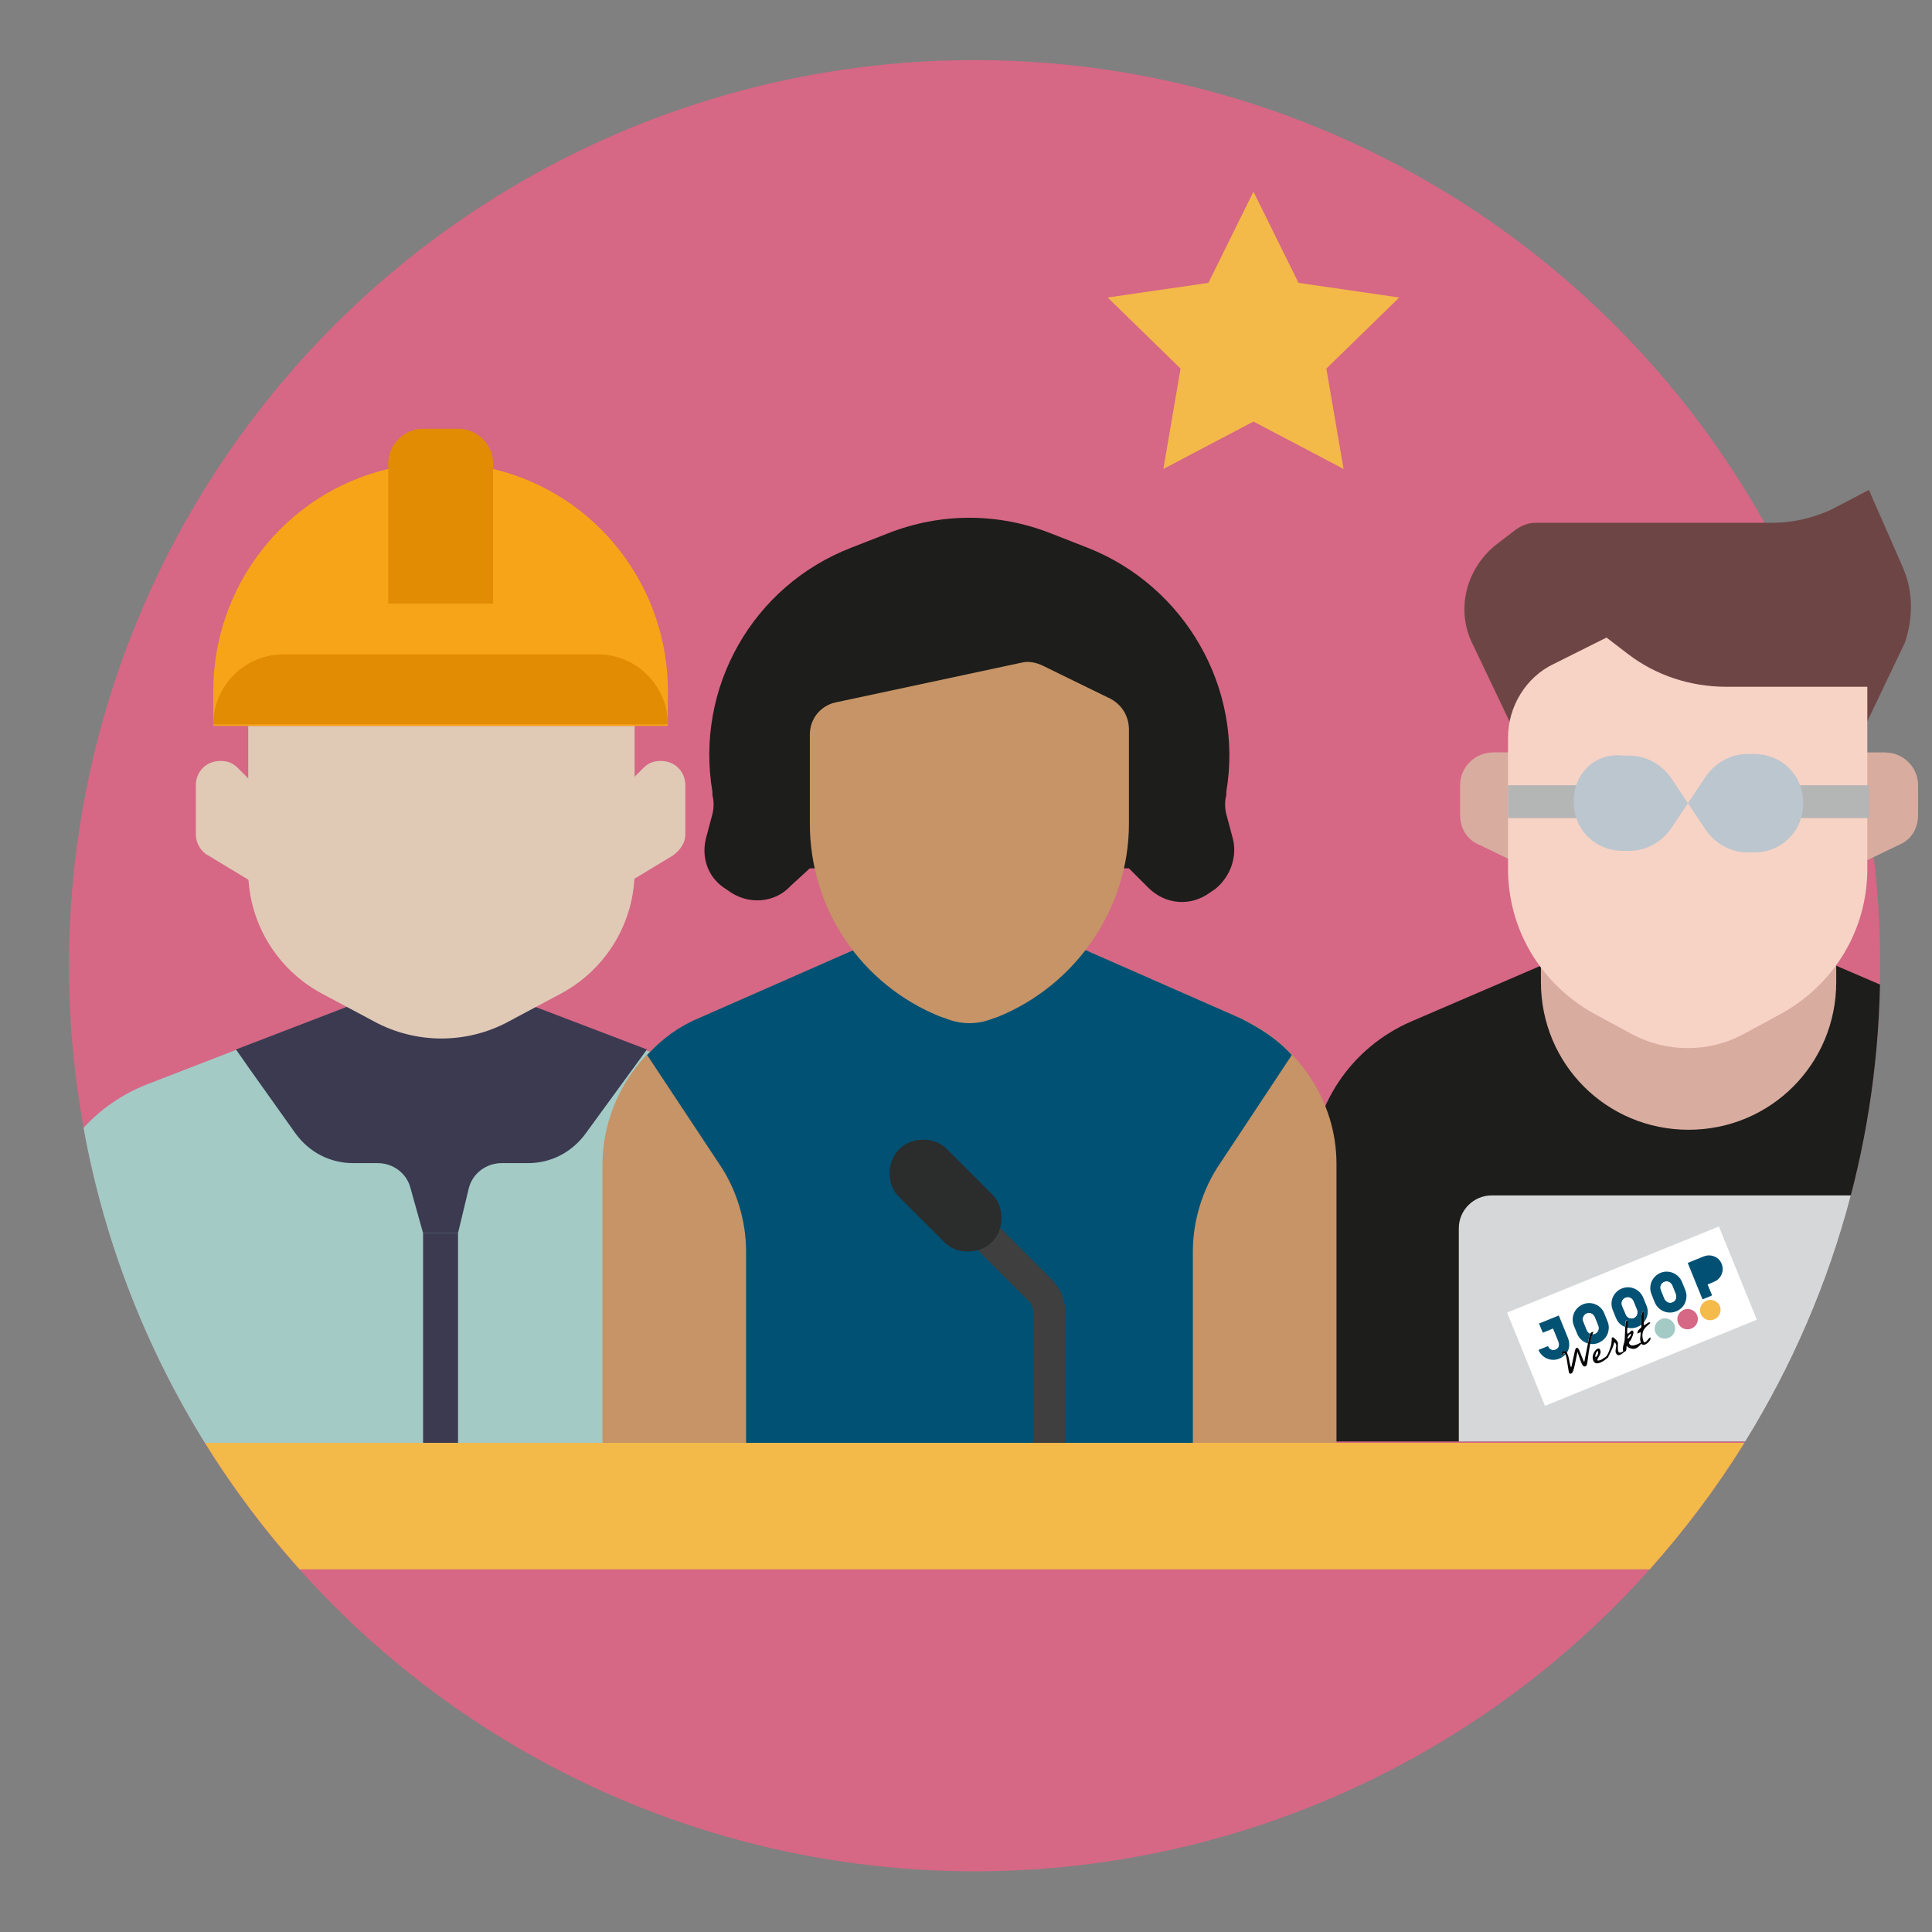 <?xml version="1.0" encoding="UTF-8"?><svg id="uuid-6c6e189c-d08b-4963-8dc1-8f42396c7c5f" xmlns="http://www.w3.org/2000/svg" width="256" height="256" viewBox="0 0 256 256"><rect x="0" y="0" width="256" height="256" fill="#808080" stroke="none"/><circle cx="129.14" cy="127.96" r="120" style="fill:#d66785; stroke-width:0px;"/><path d="m249.11,130.46l-5.81-2.5h-39.13l-17.17,7.39c-8.04,3.48-13.26,11.3-13.26,20v35.65h57.52c10.93-17.66,17.4-38.36,17.85-60.54Z" style="fill:#1d1d1b; stroke-width:0px;"/><path d="m245.24,158.4h-47.59c-2.39,0-4.35,1.96-4.35,4.35v28.26h37.96c6.18-9.99,10.94-20.95,13.99-32.61Z" style="fill:#d6d7d8; stroke-width:0px;"/><path d="m223.74,149.7c10.87,0,19.57-8.7,19.57-19.57v-2.17h-39.13v2.17c0,10.87,8.7,19.57,19.57,19.57Z" style="fill:#d8ac9f; stroke-width:0px;"/><path d="m209.65,99.7c-2.39,0-4.35,1.96-4.35,4.35v3.91c0,1.74.87,3.26,2.39,3.91l6.3,3.04v-15.22h-4.35Z" style="fill:#d8ac9f; stroke-width:0px;"/><path d="m249.82,99.7h-4.35v15.22l6.3-3.04c1.52-.65,2.39-2.17,2.39-3.91v-3.91c0-2.39-1.96-4.35-4.35-4.35h0Z" style="fill:#d8ac9f; stroke-width:0px;"/><path d="m197.82,99.7c-2.39,0-4.35,1.96-4.35,4.35v3.91c0,1.74.87,3.26,2.39,3.91l6.3,3.04v-15.22s-4.35,0-4.35,0h0Z" style="fill:#d8ac9f; stroke-width:0px;"/><path d="m252.21,75.35l-4.57-10.43-5,2.61c-2.39,1.09-5,1.74-7.83,1.74h-31.3c-1.09,0-1.96.43-2.61.87l-2.83,2.17c-3.91,3.26-5.22,8.7-2.83,13.26l6.74,14.13h43.48l6.96-14.57c1.09-3.26,1.09-6.74-.22-9.78h0Z" style="fill:#6e4545; stroke-width:0px;"/><path d="m228.74,91c-4.78,0-9.35-1.52-13.04-4.35l-2.83-2.17-6.96,3.48c-3.7,1.74-6.09,5.65-6.09,9.78v17.39c0,8.04,4.35,15.22,11.3,19.13l5.22,2.83c4.57,2.39,10,2.39,14.57,0l5.22-2.83c6.96-3.91,11.3-11.09,11.3-19.13v-24.13h-18.7Z" style="fill:#f7d3c5; stroke-width:0px;"/><path d="m236.78,104.05h10.87v4.35h-10.87v-4.35Z" style="fill:#b4b5b5; stroke-width:0px;"/><path d="m199.82,104.05h10.87v4.35h-10.87v-4.35Z" style="fill:#b4b5b5; stroke-width:0px;"/><path d="m208.52,106.22c0,3.7,2.83,6.52,6.52,6.52h.87c2.17,0,4.13-1.09,5.43-2.83l4.78-7.17c1.3-1.74,3.26-2.83,5.43-2.83h.87c3.7,0,6.52,2.83,6.52,6.52s-2.83,6.52-6.52,6.52h-.87c-2.17,0-4.13-1.09-5.43-2.83l-4.78-7.17c-1.3-1.74-3.26-2.83-5.43-2.83h-.87c-3.7-.43-6.52,2.39-6.52,6.09h0Z" style="fill:#bcc6cf; stroke-width:0px;"/><path d="m39.7,207.95h178.89c4.65-5.2,8.86-10.81,12.56-16.77H27.14c3.7,5.96,7.91,11.56,12.56,16.77Z" style="fill:#f3b949; stroke-width:0px;"/><path d="m97.3,143.69l-38.92-15.06-38.92,15.06c-3.29,1.3-6.13,3.28-8.39,5.75,2.73,15.09,8.28,29.19,16.08,41.75h84.53v-26.18c0-9.5-5.56-17.84-14.36-21.32Z" style="fill:#a3cac5; stroke-width:0px;"/><path d="m56.06,163.38h4.63v27.8h-4.63v-27.8Z" style="fill:#3b3a51; stroke-width:0px;"/><path d="m58.38,128.63l-27.11,10.43,1.62,2.32,6.26,8.8c1.85,2.55,4.63,3.94,7.65,3.94h3.24c2.09,0,3.94,1.39,4.4,3.48l1.62,5.79h4.63l1.39-5.79c.46-2.09,2.32-3.48,4.4-3.48h3.48c3.01,0,5.79-1.39,7.65-3.94l8.11-11.12-27.34-10.43Z" style="fill:#3b3a51; stroke-width:0px;"/><path d="m37.53,107.78l-6.02-6.02c-.7-.7-1.39-.93-2.32-.93-1.85,0-3.24,1.39-3.24,3.24v6.49c0,1.16.7,2.32,1.62,2.78l9.96,6.02v-11.58Z" style="fill:#e0cab6; stroke-width:0px;"/><path d="m87.57,100.83c-.93,0-1.62.23-2.32.93l-6.02,6.02v11.58l9.96-6.02c.93-.7,1.62-1.62,1.62-2.78v-6.49c0-1.85-1.39-3.24-3.24-3.24Z" style="fill:#e0cab6; stroke-width:0px;"/><path d="m32.89,96.19v19.23c0,6.72,3.71,12.97,9.73,16.22l6.95,3.71c5.56,3.01,12.28,3.01,17.84,0l6.95-3.71c6.02-3.24,9.73-9.5,9.73-16.22v-19.23h-51.2Z" style="fill:#e0cab6; stroke-width:0px;"/><path d="m65.33,62.14h-13.9c-13.67,3.24-23.17,15.52-23.17,29.42v4.63h60.24v-4.63c0-13.9-9.5-26.18-23.17-29.42Z" style="fill:#f7a418; stroke-width:0px;"/><path d="m60.7,56.81h-4.63c-2.55,0-4.63,2.09-4.63,4.63v18.54h13.9v-18.54c0-2.55-2.09-4.63-4.63-4.63Z" style="fill:#e28c03; stroke-width:0px;"/><path d="m79.23,86.71h-41.7c-5.1,0-9.27,4.17-9.27,9.27h60.24c0-5.1-4.17-9.27-9.27-9.27Z" style="fill:#e28c03; stroke-width:0px;"/><path d="m164.4,134.94l-21.14-9.3h-29.6l-21.14,9.3c-7.61,3.38-12.69,11-12.69,19.45v36.79h97.26v-37c0-8.25-5.07-15.86-12.69-19.24Z" style="fill:#c69466; stroke-width:0px;"/><path d="m161.65,154.18l9.52-14.38c-1.9-2.11-4.23-3.59-6.77-4.86l-21.14-9.3h-29.6l-21.14,9.3c-2.54,1.06-4.86,2.75-6.77,4.86l9.52,14.38c2.33,3.38,3.59,7.61,3.59,11.63v25.37h59.2v-25.37c0-4.02,1.27-8.25,3.59-11.63Z" style="fill:#005174; stroke-width:0px;"/><path d="m141.14,191.19h-4.23v-17.34c0-.63-.21-1.06-.63-1.48l-7.19-7.19,2.96-2.96,7.19,7.19c1.27,1.27,1.9,2.75,1.9,4.44v17.34Z" style="fill:#3f3f3f; stroke-width:0px;"/><path d="m132.68,161.16c0-1.06-.42-2.11-1.27-2.96l-5.92-5.92c-.85-.85-1.9-1.27-3.17-1.27-2.54,0-4.44,1.9-4.44,4.44,0,1.27.42,2.33,1.27,3.17l5.92,5.92c.85.85,1.9,1.27,2.96,1.27h.42c2.33,0,4.23-1.9,4.23-4.23v-.42Z" style="fill:#2b2c2c; stroke-width:0px;"/><path d="m163.34,111.05l-.85-3.17c-.21-.85-.21-1.69,0-2.54v-.42c2.33-13.74-5.5-27.28-18.4-32.35l-4.86-1.9c-6.98-2.75-14.59-2.75-21.57,0l-4.86,1.9c-13.11,5.07-20.72,18.61-18.4,32.35v.42c.21.85.21,1.69,0,2.54l-.85,3.17c-.63,2.54.21,5.07,2.33,6.55l.63.42c2.54,1.9,6.13,1.69,8.25-.63l2.54-2.33h42.29l2.54,2.54c2.33,2.33,5.71,2.54,8.25.63l.63-.42c2.11-1.69,2.96-4.44,2.33-6.77Z" style="fill:#1d1d1b; stroke-width:0px;"/><path d="m147.27,92.65l-9.09-4.44c-.85-.42-1.9-.63-2.75-.42l-24.74,5.29c-1.9.42-3.38,2.11-3.38,4.23v11.84c0,11.21,6.77,21.36,17.34,25.58l.63.21c2.11.85,4.23.85,6.34,0l.63-.21c10.36-4.23,17.34-14.38,17.34-25.58v-12.48c0-1.69-.85-3.17-2.33-4.02Z" style="fill:#c69466; stroke-width:0px;"/><polygon points="166.09 25.39 172.06 37.48 185.41 39.42 175.75 48.84 178.03 62.14 166.09 55.86 154.15 62.14 156.43 48.84 146.77 39.42 160.12 37.48 166.09 25.39" style="fill:#f3b949; stroke-width:0px;"/><rect x="201.1" y="167.7" width="30.3" height="13.34" transform="translate(-49.75 94.29) rotate(-22.12)" style="fill:#fff; stroke-width:0px;"/><path d="m217.82,175.22s0,0,0,0c0,0,.02-.02.03-.03.48-.59.61-1.45.33-2.15-.15-.38-.3-.75-.46-1.12-.07-.16-.15-.31-.26-.45-.56-.75-1.51-1.04-2.33-.8-.43.13-.8.35-1.09.7-.51.62-.64,1.47-.36,2.19.15.37.3.74.45,1.11.04.09.08.18.13.27.19.33.45.59.78.78.08.05.18.09.26.13,0,.03,0,.05,0,.08-.02.51-.05,1.02-.07,1.52,0,.19-.04.37-.1.55-.08.22-.13.44-.14.68,0,.09,0,.19.02.28,0,.03.02.06.03.1-.04.03-.08.06-.13.08-.08.05-.17.09-.27.1-.11.01-.2-.04-.24-.14-.02-.04-.03-.08-.04-.12-.04-.16-.04-.32-.03-.48,0-.17,0-.34.01-.51,0-.03,0-.06-.01-.08-.05-.12-.12-.24-.22-.34-.1-.1-.21-.2-.32-.3-.09-.08-.09-.08-.2-.03,0,0-.01,0-.02,0-.06.03-.07.05-.06.11.02.08.01.16,0,.24-.02.16-.03.31-.05.47-.01.1-.03.21-.07.31-.07.23-.15.46-.23.68-.08.22-.2.43-.33.63-.05.08-.12.14-.2.18-.1.06-.2.13-.3.19-.11.07-.21.16-.35.19-.09.02-.18.05-.27.05-.08,0-.11-.04-.1-.11,0-.05.03-.1.05-.15.04-.07.08-.14.12-.21.08-.14.15-.28.21-.42.08-.2.06-.38-.03-.57-.04-.1-.13-.14-.23-.13-.09,0-.16.05-.23.11-.32.25-.55.75-.51,1.16.02.21.09.4.23.56.06.07.14.11.24.13.05,0,.11,0,.16,0,.12,0,.24-.04.35-.09.34-.14.64-.34.92-.59.03-.02.05-.05.1-.04.04-.09.09-.18.13-.27.11-.23.22-.45.33-.68.15-.33.29-.68.38-1.03.02-.07.07-.08.12-.04.01,0,.02.02.03.03.09.13.14.28.12.44-.01.09-.03.18-.04.27-.02.11-.03.22-.04.33-.01.16.03.3.12.43.08.11.18.18.33.16.08-.01.16-.04.23-.08.17-.08.31-.2.44-.33.02-.02.04-.03.07-.04.11-.04.19-.11.22-.22.01-.05.03-.1.03-.15,0-.08,0-.15.01-.23,0-.06,0-.12.03-.19.01.01.02.02.02.02.21.24.47.36.78.38.19.01.38-.03.54-.13.21-.13.38-.29.53-.48.02-.02.03-.04.05-.07,0,0,.01.01.02.02.17.15.33.18.54.07.27-.14.49-.35.63-.62.02-.05.04-.1.05-.15.01-.05,0-.1-.02-.15-.09.03-.15.08-.21.14-.1.11-.19.22-.28.33-.05.06-.11.1-.18.14-.1.05-.19.05-.24-.08-.05-.13-.08-.26-.11-.39-.04-.18-.05-.36-.04-.54.03-.4.2-.73.49-1.01.17-.16.35-.31.53-.47.01-.01.02-.02.04-.04-.09-.09-.14-.1-.25-.06-.03.01-.05.02-.07.04-.18.11-.35.23-.53.34,0,0,0,0-.01,0,0-.12,0-.25,0-.37,0,0,0-.01,0-.02Zm-10.2,4s.03-.04.04-.06c.19-.32.28-.66.27-1.03,0-.34-.08-.66-.21-.97-.38-.94-.76-1.88-1.15-2.82,0-.02-.02-.03-.02-.05l-2.62,1.06c.02.09.47,1.18.5,1.22l1.35-.55s.01.03.02.04c.22.54.44,1.08.66,1.62.06.15.11.31.11.48,0,.23-.09.42-.28.55-.07.05-.16.09-.24.12-.18.06-.35.06-.52-.03-.14-.07-.26-.18-.34-.32-.03-.04-.05-.09-.07-.14l-1.26.51s0,.03.01.04c.06.14.13.27.23.4.54.75,1.52,1.04,2.31.79.36-.11.68-.29.95-.56.02-.02.04-.03.06-.05.08.17.13.36.16.55.09.54.17,1.08.26,1.62.02.1.05.2.09.29.04.08.08.1.17.08.11-.02.19-.07.25-.17.04-.07.07-.14.1-.21.09-.26.15-.53.21-.8.12-.55.23-1.09.34-1.64,0-.02,0-.05.01-.07.02.01.02.02.02.03.08.26.16.52.26.78.07.21.16.42.24.63.03.07.06.15.1.22.05.09.11.18.2.24.04.03.09.05.14.04.13-.01.23-.07.27-.2.01-.04.03-.08.04-.12.02-.13.05-.27.07-.4.1-.74.2-1.47.33-2.21,0-.03.01-.05.02-.08.02,0,.04.01.07.01.51.06.99-.06,1.42-.34.62-.41.94-1,.99-1.73.02-.32-.04-.62-.16-.91-.15-.36-.29-.73-.44-1.09-.05-.13-.12-.25-.19-.37-.7-1.04-2.15-1.33-3.2-.47-.7.57-.99,1.57-.65,2.45.15.38.3.76.46,1.13.04.1.09.2.15.3.24.4.59.69,1.02.88.07.03.15.05.23.08,0,.02,0,.05,0,.07-.04.23-.09.46-.14.69-.1.53-.21,1.05-.31,1.58-.01.06-.01.06-.08.07l-.03-.07c-.2-.49-.4-.98-.6-1.47-.02-.04-.03-.08-.05-.11-.03-.05-.06-.1-.11-.13-.09-.08-.2-.06-.27.03-.02.03-.04.07-.06.11-.03.07-.05.15-.07.22-.06.26-.12.52-.17.78-.09.43-.19.85-.28,1.28,0,.04-.02.08-.05.12-.01-.02-.02-.03-.03-.05-.04-.1-.08-.2-.11-.31-.05-.24-.1-.47-.14-.71-.04-.24-.1-.47-.2-.7-.03-.06-.05-.13-.08-.2Zm11.43-7.2s0,0,0,0c.07.17.14.34.21.51.14.34.34.63.61.86.72.61,1.76.73,2.62.16.57-.38.88-.92.97-1.59.04-.36,0-.7-.14-1.03-.15-.36-.29-.72-.44-1.09-.06-.15-.14-.3-.24-.43-.71-.99-2.12-1.26-3.16-.43-.71.57-1,1.57-.66,2.45.07.2.16.39.24.58Zm4.57-4.67l1.96,4.83c.09-.02,1.22-.49,1.27-.52-.19-.48-.39-.96-.59-1.44,0,0,0,0,0,0,0,0,0,0,0-.01.02,0,.04-.02.07-.03.25-.1.5-.2.74-.31.2-.08.38-.19.54-.32.66-.55.86-1.51.39-2.32-.24-.41-.61-.68-1.07-.81-.41-.12-.82-.08-1.21.08-.69.27-1.38.56-2.07.84,0,0-.02,0-.03.02Zm1.25,6.94c-.14-.35-.39-.6-.74-.73-.44-.17-.87-.12-1.26.13-.6.39-.78,1.16-.47,1.75.1.18.23.34.4.46.45.32,1.06.34,1.54.03.55-.36.77-1.05.53-1.63Zm3.02-1.22c-.04-.07-.07-.14-.11-.21-.03-.04-.06-.08-.09-.12-.39-.49-1.08-.64-1.65-.37-.24.12-.44.29-.58.52-.38.61-.21,1.42.39,1.81.49.31,1,.31,1.49,0,.56-.35.78-1.05.54-1.64Zm-7.8,1.72c-.07.04-.14.07-.21.11-.22.14-.39.32-.5.55-.21.44-.19.88.07,1.3.19.31.47.5.81.58.34.08.66.04.97-.13.17-.09.32-.22.44-.37.17-.22.27-.47.28-.74.02-.27-.05-.53-.19-.76-.18-.3-.45-.5-.79-.6-.3-.08-.6-.06-.89.05Z" style="fill:#fff; stroke-width:0px;"/><path d="m219.05,172.02c-.08-.19-.16-.39-.24-.58-.34-.88-.05-1.88.66-2.45,1.03-.83,2.44-.56,3.16.43.1.13.17.28.24.43.15.36.3.72.44,1.09.13.33.19.68.14,1.03-.08.68-.39,1.22-.97,1.59-.86.56-1.9.45-2.62-.16-.28-.24-.48-.53-.61-.86-.07-.17-.14-.34-.21-.51,0,0,0,0,0,0Zm2.76-1.12s0,0,0,0c-.07-.17-.14-.33-.2-.5-.02-.04-.04-.09-.06-.13-.16-.33-.54-.55-.93-.43-.29.08-.48.26-.57.55-.05.18-.04.37.03.54.15.38.3.76.46,1.14.03.08.08.16.14.23.39.46.93.36,1.21.06.22-.24.26-.52.17-.82-.07-.21-.17-.42-.25-.63Z" style="fill:#035274; stroke-width:0px;"/><path d="m223.63,167.35s.02-.01.03-.02c.69-.28,1.38-.57,2.07-.84.39-.16.8-.19,1.21-.08.46.13.83.4,1.07.81.47.8.27,1.77-.39,2.32-.16.14-.34.24-.54.32-.25.1-.49.2-.74.31-.02,0-.05.02-.07.03,0,0,0,0,0,.01,0,0,0,0,0,0,.2.48.39.96.59,1.44-.04.03-1.18.5-1.27.52l-1.96-4.83Z" style="fill:#025174; stroke-width:0px;"/><path d="m210.39,178.01c-.08-.03-.15-.04-.23-.08-.43-.19-.78-.48-1.02-.88-.06-.1-.11-.2-.15-.3-.16-.38-.31-.75-.46-1.13-.34-.88-.06-1.87.65-2.45,1.05-.86,2.51-.57,3.2.47.08.12.14.24.19.37.15.36.3.72.44,1.09.12.29.18.6.16.91-.05.74-.37,1.33-.99,1.73-.43.28-.9.4-1.42.34-.02,0-.04,0-.07-.01,0-.03,0-.05,0-.08.03-.19.07-.37.1-.56.03-.23.12-.44.22-.64.07-.01.15-.01.22-.03.23-.07.41-.21.51-.44.1-.23.09-.47,0-.7-.15-.36-.29-.72-.44-1.08-.03-.08-.08-.16-.13-.23-.41-.52-1.02-.34-1.27,0-.19.25-.21.53-.1.81.15.38.3.76.46,1.14.03.07.08.14.12.21.08.11.19.19.3.25-.03.1-.07.2-.09.31-.06.3-.12.6-.18.91,0,.03-.02.05-.03.08Z" style="fill:#035274; stroke-width:0px;"/><path d="m215.3,175.83c-.09-.04-.18-.08-.26-.13-.33-.19-.59-.45-.78-.78-.05-.09-.09-.17-.13-.27-.15-.37-.3-.74-.45-1.11-.29-.71-.16-1.57.36-2.19.29-.35.66-.57,1.09-.7.81-.24,1.77.05,2.33.8.1.14.19.29.26.45.15.37.31.75.46,1.12.29.71.16,1.56-.33,2.15,0,.01-.02.02-.03.03,0-.02,0-.04,0-.06,0-.39,0-.79.02-1.18,0-.11-.05-.19-.11-.27-.01.02-.02.02-.03.03-.1.17-.16.36-.19.55-.05.27-.04.54-.05.81,0,.16,0,.32-.01.49-.01,0-.03.01-.04.02-.08.05-.15.1-.23.14-.38.2-.79.3-1.22.25-.11-.01-.22-.04-.33-.06,0-.02,0-.04,0-.06,0-.24,0-.49.02-.73,0-.08-.04-.15-.07-.22-.03.02-.05.03-.07.04-.1.08-.15.19-.16.31-.01.16-.02.32-.02.48,0,.02-.01.05-.02.07Zm-.12-2.24s0,0,0,0c.07.17.13.33.2.5.03.08.07.16.11.23.15.23.48.47.89.36.24-.07.42-.21.51-.44.09-.23.09-.46,0-.69-.14-.35-.28-.7-.43-1.05-.02-.06-.05-.12-.08-.17-.15-.27-.5-.5-.91-.38-.29.09-.49.27-.57.58-.04.17-.03.35.04.51.08.19.16.39.23.58Z" style="fill:#035174; stroke-width:0px;"/><path d="m207.42,179.49s-.04.03-.06.05c-.27.27-.59.45-.95.56-.8.25-1.77-.04-2.31-.79-.09-.12-.16-.26-.23-.4,0-.01,0-.02-.01-.04l1.26-.51s.05.09.07.14c.08.14.19.25.34.32.17.09.34.09.52.03.09-.03.17-.07.24-.12.19-.13.28-.32.28-.55,0-.17-.05-.33-.11-.48-.22-.54-.44-1.08-.66-1.62,0-.01-.01-.02-.02-.04l-1.35.55s-.48-1.13-.5-1.22l2.62-1.06s.02.03.02.05c.38.94.76,1.88,1.15,2.82.13.31.21.63.21.97,0,.37-.08.72-.27,1.03-.01.02-.03.04-.04.06-.01-.02-.03-.04-.04-.06-.07-.11-.19-.16-.31-.12-.06.02-.12.04-.17.07-.1.05-.18.12-.21.23-.03.09-.04.19-.03.29,0,.01,0,.02.01.04.06,0,.11-.03.13-.08.03-.06.05-.11.08-.17.01-.02.02-.05.04-.07.05-.07.14-.08.19-.01.04.05.07.11.11.16Z" style="fill:#035274; stroke-width:0px;"/><path d="m217.45,175.59c0-.16,0-.32.01-.49,0-.27,0-.54.05-.81.03-.2.1-.38.19-.55,0,0,.01-.02.03-.03.06.09.11.16.11.27-.01.39-.02.79-.02,1.18,0,.02,0,.04,0,.06,0,0,0,0,0,0,0,0,0,.01,0,.02,0,.12,0,.25,0,.37,0,0,0,0,0,.01,0,0,.01,0,.02,0,.18-.11.35-.23.53-.34.02-.01.05-.03.07-.04.11-.04.16-.03.25.06-.01.01-.02.02-.04.04-.18.16-.36.3-.53.47-.28.27-.46.61-.49,1.01-.01.18,0,.36.04.54.03.13.06.26.11.39.06.13.14.13.24.08.07-.03.13-.08.18-.14.09-.11.19-.22.28-.33.06-.06.12-.11.21-.14.02.05.03.1.02.15-.01.05-.02.1-.05.15-.14.28-.36.48-.63.62-.2.11-.36.08-.54-.07,0,0-.01,0-.02-.02-.02.02-.03.04-.05.07-.15.19-.32.35-.53.48-.16.1-.35.14-.54.13-.31-.02-.58-.14-.78-.38,0,0-.01-.01-.02-.02-.03.07-.03.13-.03.19,0,.08,0,.16-.01.23,0,.05-.02.1-.03.15-.03.12-.11.18-.22.22-.02,0-.05.02-.07.04-.13.13-.28.24-.44.33-.07.04-.15.06-.23.08-.14.03-.25-.05-.33-.16-.09-.13-.14-.27-.12-.43,0-.11.03-.22.04-.33.01-.09.03-.18.04-.27.02-.16-.03-.31-.12-.44,0-.01-.02-.02-.03-.03-.05-.04-.1-.03-.12.04-.09.36-.23.7-.38,1.03-.11.23-.22.45-.33.68-.04.09-.09.18-.13.27-.05-.02-.07.01-.1.04-.27.25-.57.46-.92.59-.11.04-.23.08-.35.09-.05,0-.11,0-.16,0-.09-.01-.17-.06-.24-.13-.14-.16-.22-.35-.23-.56-.04-.41.19-.91.51-1.16.07-.05.14-.1.23-.11.11-.01.19.04.23.13.08.19.11.37.03.57-.06.15-.13.29-.21.42-.04.07-.09.14-.12.21-.02.05-.04.1-.05.15-.01.07.02.11.1.11.09,0,.18-.03.27-.05.13-.03.23-.12.35-.19.1-.06.2-.13.3-.19.08-.05.15-.11.2-.18.13-.2.25-.41.33-.63.08-.22.16-.45.23-.68.03-.1.05-.2.07-.31.02-.16.04-.31.05-.47,0-.08.01-.16,0-.24-.01-.07,0-.08.06-.11,0,0,.01,0,.02,0,.11-.05.11-.05.2.03.11.1.21.2.32.3.1.1.16.21.22.34.01.02.01.05.01.08,0,.17,0,.34-.01.51,0,.16,0,.32.03.48,0,.04.02.08.04.12.04.1.13.15.24.14.1-.01.18-.05.27-.1.04-.02.08-.05.13-.08-.01-.03-.02-.06-.03-.1-.02-.09-.03-.18-.02-.28.01-.23.07-.46.14-.68.06-.18.09-.36.1-.55.02-.51.05-1.02.07-1.52,0-.03,0-.05,0-.08,0-.02.01-.05.02-.07,0-.16.01-.32.02-.48,0-.13.06-.23.16-.31.02-.02.04-.03.07-.04.03.08.07.14.07.22,0,.24-.01.49-.02.73,0,.02,0,.04,0,.06,0,.02,0,.04,0,.07,0,.17,0,.34-.01.51,0,.06.02.11.05.17.02,0,.03-.01.05-.02.09-.05.15-.12.22-.19.08-.08.15-.15.25-.21.05-.03.09-.03.14,0,.04.02.07.06.09.1.02.06.03.12.03.19-.01.09-.03.19-.05.27-.07.22-.16.44-.27.64-.05.09-.1.18-.19.25-.02.02-.04.03-.05.05-.03.04-.05.09-.03.13.05.19.13.3.36.34.12.02.24,0,.35-.03.24-.06.46-.15.68-.27.04-.02.08-.05.13-.07-.08-.17-.1-.34-.09-.52.01-.18.03-.37.05-.55,0-.09,0-.18.01-.27,0-.01,0-.03,0-.05-.11.14-.27.18-.43.24-.02-.09,0-.16.02-.24.03-.1.08-.19.15-.27.09-.11.19-.21.3-.3.02-.02.04-.04.04-.07.01-.09.02-.19.03-.28Zm-6.03,4.21c.05,0,.09-.04.12-.08.14-.17.21-.37.22-.59,0-.03,0-.07-.02-.1-.18.05-.36.4-.32.77Zm4.29-2.44c.1-.09.19-.18.26-.28.04-.06.07-.12.1-.18.02-.05.03-.1,0-.15,0,0-.01,0-.02,0-.17.12-.29.27-.37.46-.02.05-.02.1.01.15Z" style="fill:#08080a; stroke-width:0px;"/><path d="m224.88,174.29c.24.59.02,1.28-.53,1.63-.48.31-1.09.29-1.54-.03-.17-.12-.3-.27-.4-.46-.32-.59-.14-1.36.47-1.75.39-.26.82-.3,1.26-.13.35.14.6.39.74.73Z" style="fill:#d66785; stroke-width:0px;"/><path d="m227.89,173.07c.24.58.02,1.29-.54,1.64-.5.3-1,.31-1.49,0-.61-.39-.77-1.2-.39-1.81.14-.23.34-.4.58-.52.57-.28,1.26-.12,1.65.37.03.04.06.08.09.12.04.07.07.14.11.21Z" style="fill:#f4ba4a; stroke-width:0px;"/><path d="m220.09,174.79c.29-.12.59-.14.89-.05.34.09.61.29.79.6.14.23.21.49.19.76-.02.28-.11.53-.28.74-.12.15-.27.28-.44.37-.31.17-.64.21-.97.13-.35-.08-.63-.28-.81-.58-.26-.42-.27-.86-.07-1.3.11-.23.28-.42.5-.55.07-.04.14-.07.21-.11Z" style="fill:#a4cac6; stroke-width:0px;"/><path d="m207.42,179.49c-.04-.05-.07-.11-.11-.16-.06-.07-.14-.06-.19.01-.02.02-.03.05-.04.07-.03.06-.05.11-.08.17-.02.05-.07.08-.13.08,0-.01-.01-.02-.01-.04,0-.1,0-.2.03-.29.04-.11.12-.18.21-.23.05-.03.11-.05.17-.07.12-.04.23,0,.31.12.01.02.03.04.04.06.03.07.05.13.08.2.1.22.16.46.2.7.04.24.09.48.14.71.02.11.07.21.11.31,0,.01.01.03.03.05.03-.04.04-.08.05-.12.09-.43.19-.85.28-1.28.06-.26.11-.52.17-.78.02-.08.04-.15.07-.22.01-.04.03-.08.06-.11.07-.1.18-.11.27-.03.04.04.07.09.11.13.02.03.04.07.05.11.2.49.4.98.6,1.47l.03.07c.07,0,.07,0,.08-.07.1-.53.21-1.05.31-1.58.05-.23.09-.46.14-.69,0-.02,0-.05,0-.07,0-.03.02-.05.03-.08.06-.3.12-.6.18-.91.02-.1.06-.2.09-.31,0,0,.02-.02.02-.03.1-.17.26-.22.45-.24-.05.12-.09.23-.14.34-.1.21-.19.41-.22.64-.03.19-.07.37-.1.56,0,.03,0,.05,0,.08,0,.03-.02.05-.02.08-.13.73-.24,1.47-.33,2.21-.02.14-.04.27-.07.4,0,.04-.02.08-.04.12-.05.13-.14.18-.27.2-.05,0-.1-.01-.14-.04-.09-.06-.15-.14-.2-.24-.04-.07-.07-.14-.1-.22-.08-.21-.17-.41-.24-.63-.09-.26-.17-.52-.26-.78,0,0,0-.02-.02-.03,0,.02-.01.05-.01.07-.11.55-.22,1.09-.34,1.64-.06.27-.12.54-.21.8-.03.07-.06.14-.1.21-.05.1-.14.15-.25.17-.08.01-.13,0-.17-.08-.04-.09-.08-.19-.09-.29-.09-.54-.17-1.08-.26-1.62-.03-.19-.08-.38-.16-.55Z" style="fill:#060609; stroke-width:0px;"/><path d="m217.81,175.24s0-.01,0-.02c0,0,0,.01,0,.02Z" style="fill:#035174; stroke-width:0px;"/><path d="m221.81,170.9c.09.21.18.42.25.63.1.3.05.59-.17.82-.28.3-.82.4-1.21-.06-.06-.07-.1-.15-.14-.23-.16-.38-.31-.76-.46-1.14-.07-.18-.08-.36-.03-.54.08-.29.28-.47.57-.55.38-.11.76.11.93.43.02.04.04.09.06.13.07.17.14.33.2.5,0,0,0,0,0,0Z" style="fill:#fefeff; stroke-width:0px;"/><path d="m211.03,176.79c.04-.11.09-.22.14-.34-.19.02-.35.07-.45.24,0,0-.01.02-.02.03-.12-.07-.23-.14-.3-.25-.05-.07-.09-.14-.12-.21-.16-.38-.32-.76-.46-1.14-.11-.28-.09-.56.1-.81.25-.33.86-.51,1.27,0,.05.07.1.15.13.23.15.36.29.72.44,1.08.09.23.1.47,0,.7-.1.23-.27.37-.51.44-.07.02-.14.02-.22.03Z" style="fill:#fefeff; stroke-width:0px;"/><path d="m215.18,173.59c-.08-.19-.16-.38-.23-.58-.07-.17-.08-.34-.04-.51.07-.3.27-.49.57-.58.4-.12.75.11.91.38.03.06.06.11.08.17.14.35.29.7.43,1.05.09.23.1.46,0,.69-.1.24-.28.37-.51.44-.41.12-.74-.12-.89-.36-.04-.07-.08-.15-.11-.23-.07-.16-.14-.33-.2-.5,0,0,0,0,0,0Z" style="fill:#fefeff; stroke-width:0px;"/><path d="m217.45,175.59c-.01.09-.02.19-.03.28,0,.03-.02.05-.04.07-.11.09-.21.18-.3.3-.06.08-.11.17-.15.27-.02.07-.04.15-.02.24.16-.06.31-.1.43-.24,0,.02,0,.03,0,.05,0,.09,0,.18-.01.27-.01.18-.04.37-.05.55-.01.18,0,.35.09.52-.04.02-.08.05-.13.07-.22.11-.44.21-.68.27-.12.03-.23.04-.35.03-.23-.03-.31-.15-.36-.34-.01-.05,0-.1.03-.13.02-.02.03-.04.05-.05.08-.07.14-.16.19-.25.11-.21.2-.42.27-.64.03-.09.04-.18.05-.27,0-.06,0-.13-.03-.19-.02-.04-.05-.08-.09-.1-.05-.03-.09-.03-.14,0-.1.06-.18.13-.25.21-.07.07-.13.14-.22.19-.01,0-.03.01-.05.02-.03-.05-.05-.1-.05-.17,0-.17,0-.34.01-.51,0-.02,0-.04,0-.07.11.02.22.05.33.06.43.04.84-.05,1.22-.25.08-.04.15-.09.23-.14.01,0,.02-.01.04-.02Z" style="fill:#fefefe; stroke-width:0px;"/><path d="m211.42,179.8c-.05-.38.14-.72.32-.77.02.03.02.07.02.1-.01.22-.08.42-.22.59-.03.04-.07.07-.12.08Z" style="fill:#fafafb; stroke-width:0px;"/><path d="m215.71,177.37c-.03-.05-.03-.1-.01-.15.08-.19.2-.34.37-.46,0,0,0,0,.02,0,.02.05.02.1,0,.15-.03.06-.06.13-.1.18-.07.11-.17.19-.26.28Z" style="fill:#f9f9fa; stroke-width:0px;"/><path d="m217.82,175.61s-.01,0-.02,0c0,0,0,0,0-.01,0,0,0,0,.01,0Z" style="fill:#fff; stroke-width:0px;"/></svg>